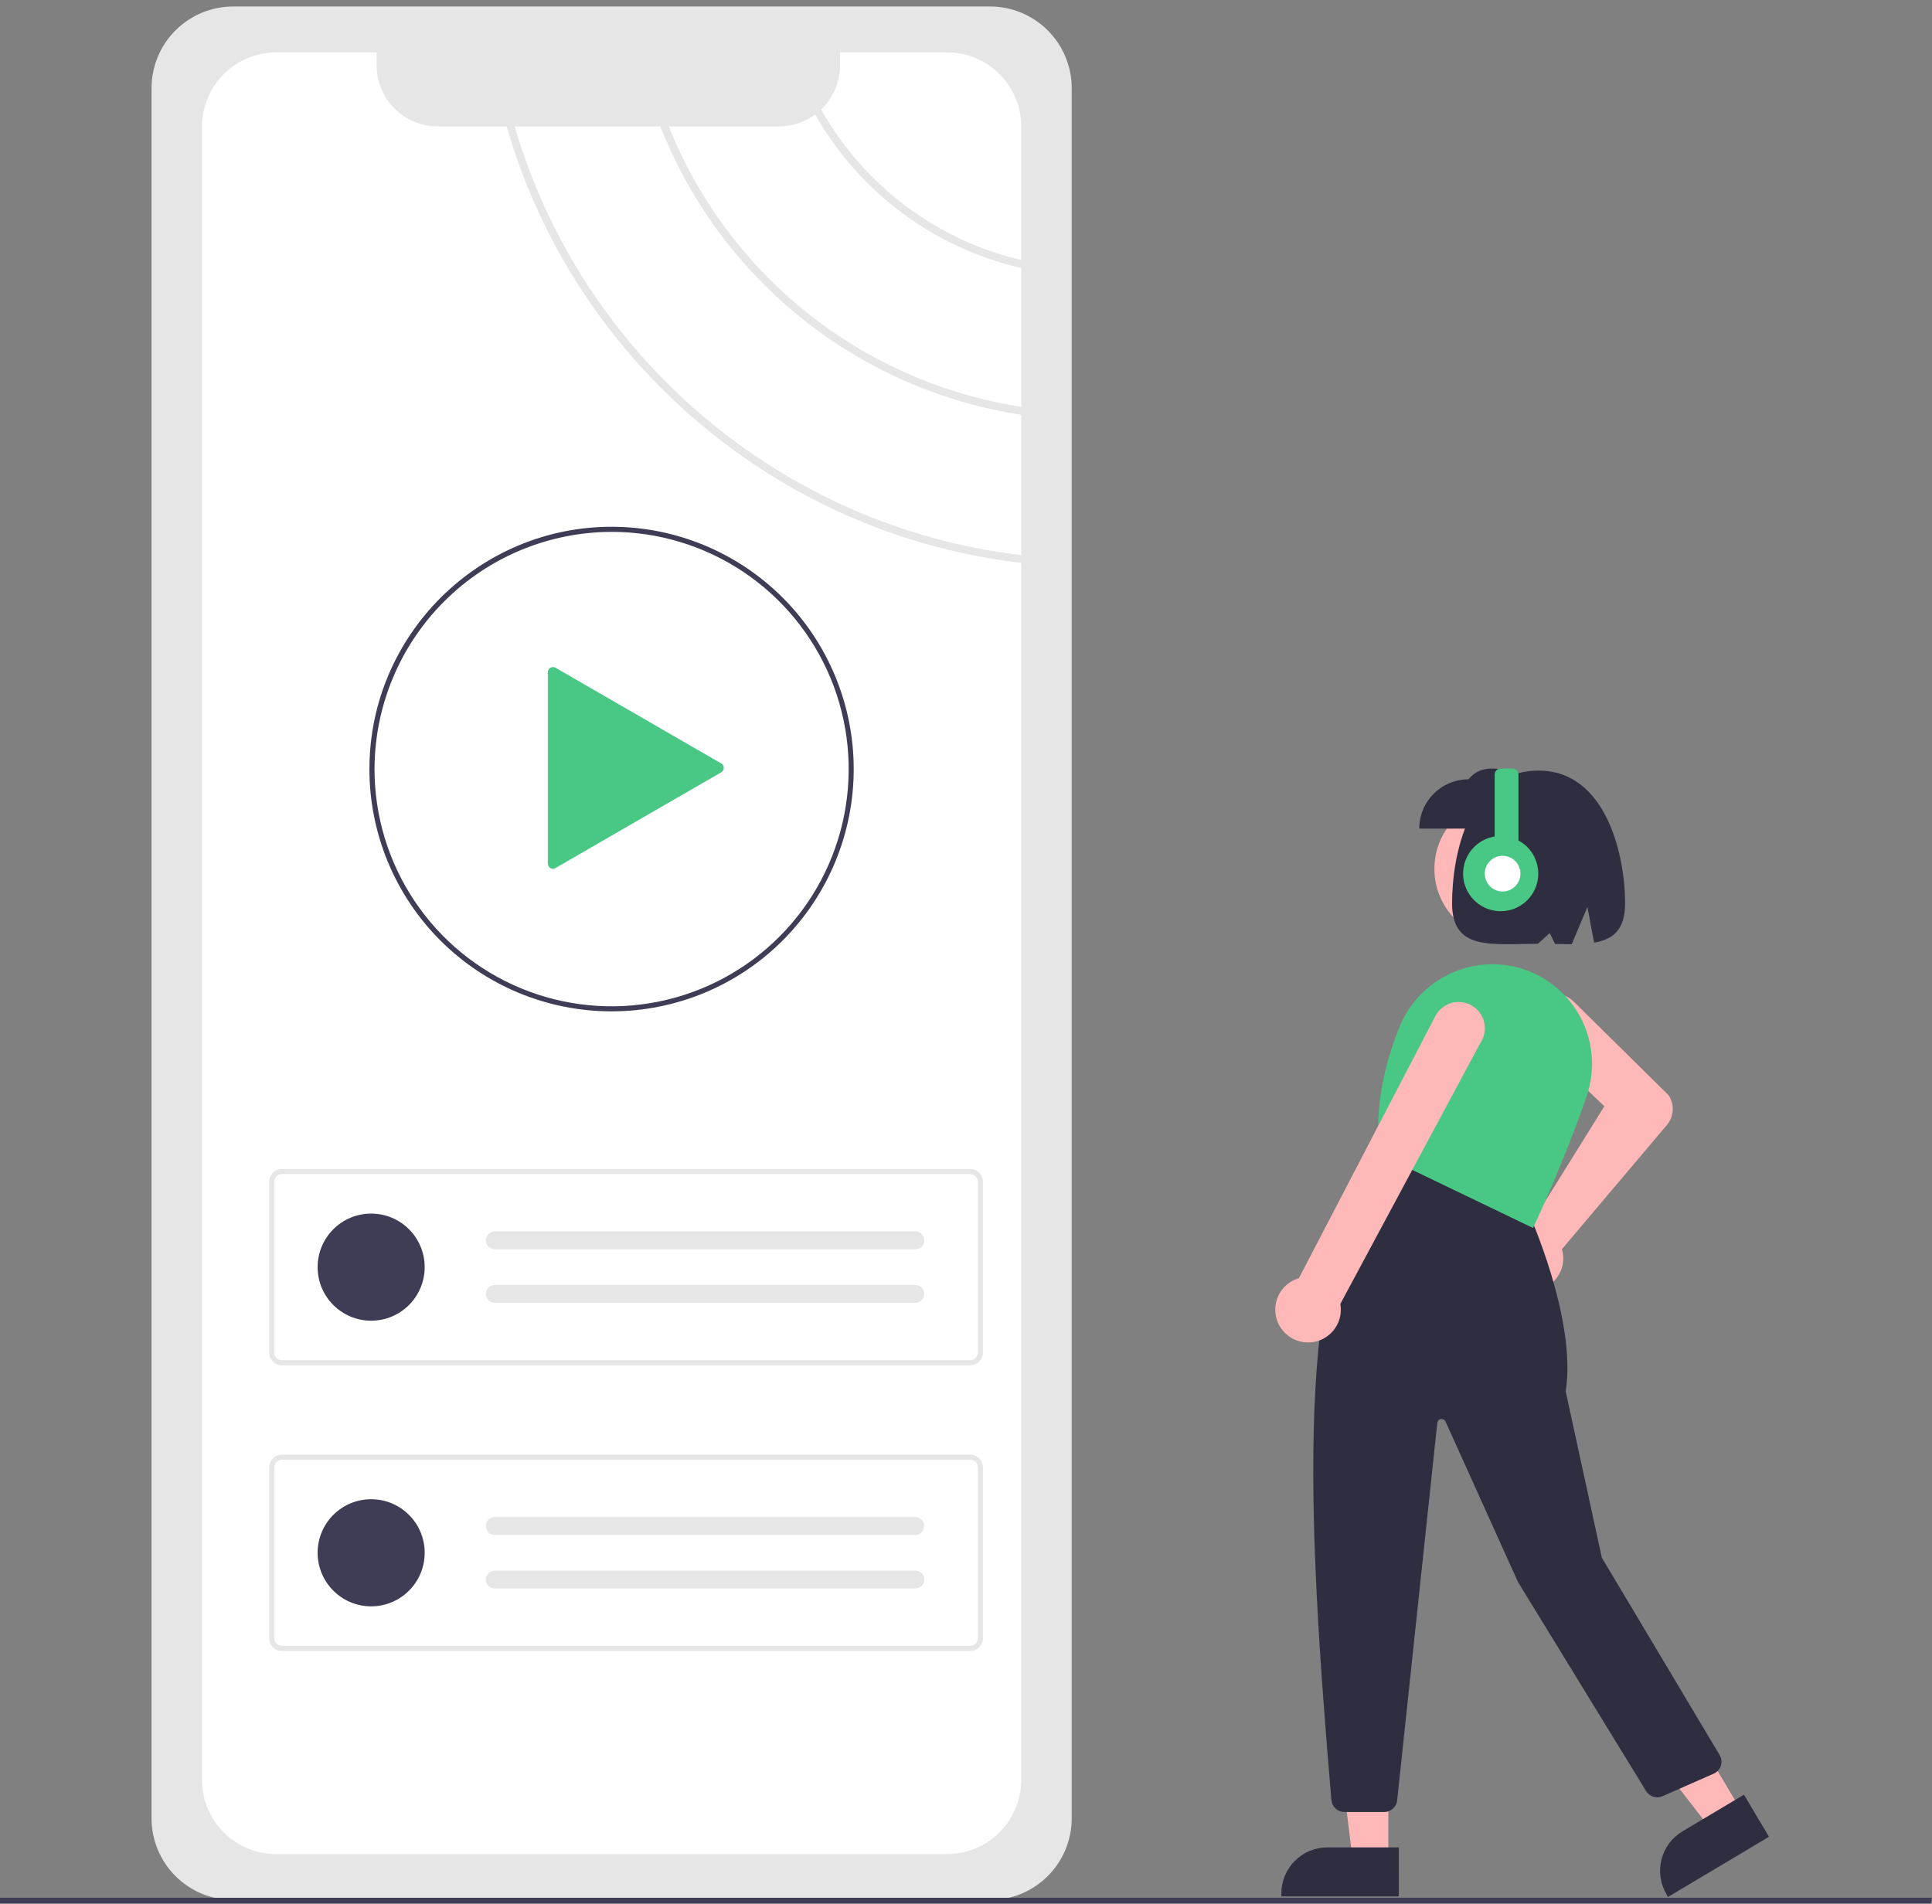 <svg width="276" height="272" viewBox="0 0 276 272" fill="none" xmlns="http://www.w3.org/2000/svg">
<rect x="0" y="0" width="276" height="272" fill="#808080" stroke="none"/>
<g clip-path="url(#clip0_44_558)">
<path d="M33.301 0.927C30.211 0.93 27.25 2.16 25.065 4.346C22.881 6.532 21.652 9.495 21.648 12.587V259.792C21.652 262.883 22.881 265.847 25.065 268.033C27.25 270.219 30.211 271.448 33.301 271.452H141.448C144.538 271.448 147.499 270.218 149.684 268.032C151.868 265.847 153.097 262.883 153.101 259.792V12.587C153.097 9.495 151.868 6.532 149.684 4.346C147.499 2.16 144.538 0.93 141.448 0.927H33.301Z" fill="#E6E6E6"/>
<path d="M145.893 58.128V38.291C139.735 36.876 133.937 34.196 128.869 30.42C123.8 26.645 119.571 21.857 116.449 16.359C114.952 17.471 113.136 18.069 111.271 18.065H95.53C99.731 28.541 106.582 37.743 115.412 44.767C124.242 51.791 134.746 56.395 145.893 58.128Z" fill="white"/>
<path d="M145.893 37.154V18.097C145.893 16.703 145.619 15.322 145.087 14.034C144.554 12.746 143.772 11.576 142.787 10.59C141.802 9.605 140.633 8.823 139.346 8.29C138.058 7.756 136.679 7.482 135.286 7.482H120.003V9.323C120.005 10.503 119.767 11.671 119.303 12.756C118.84 13.842 118.162 14.822 117.309 15.637C120.328 21.006 124.427 25.689 129.347 29.393C134.267 33.096 139.901 35.739 145.893 37.153V37.154Z" fill="white"/>
<path d="M72.379 18.065H62.536C60.219 18.064 57.998 17.143 56.361 15.504C54.723 13.864 53.803 11.641 53.804 9.324V7.483H39.466C38.073 7.483 36.693 7.758 35.406 8.291C34.119 8.825 32.95 9.607 31.965 10.592C30.98 11.578 30.198 12.748 29.665 14.036C29.132 15.324 28.858 16.704 28.858 18.099V254.289C28.857 255.683 29.13 257.063 29.663 258.351C30.196 259.639 30.977 260.81 31.962 261.795C32.948 262.78 34.118 263.561 35.405 264.093C36.693 264.626 38.073 264.898 39.466 264.896H135.287C135.724 264.897 136.161 264.87 136.595 264.816C139.16 264.495 141.521 263.249 143.233 261.311C144.945 259.373 145.892 256.876 145.895 254.289V80.417C111.042 76.377 82.003 51.493 72.379 18.065Z" fill="white"/>
<path d="M94.336 18.065H73.529C83.106 50.873 111.647 75.283 145.893 79.305V59.257C134.449 57.506 123.664 52.78 114.616 45.552C105.569 38.323 98.576 28.845 94.335 18.065H94.336Z" fill="white"/>
<path d="M138.594 195.061H40.278C39.795 195.06 39.332 194.868 38.991 194.526C38.65 194.185 38.458 193.722 38.457 193.239V168.835C38.458 168.352 38.65 167.889 38.991 167.547C39.332 167.205 39.795 167.013 40.278 167.013H138.594C139.076 167.013 139.539 167.205 139.88 167.547C140.222 167.889 140.414 168.352 140.414 168.835V193.239C140.414 193.722 140.222 194.185 139.88 194.527C139.539 194.868 139.076 195.06 138.594 195.061ZM40.278 167.741C39.988 167.741 39.71 167.856 39.505 168.061C39.3 168.266 39.185 168.544 39.185 168.834V193.239C39.185 193.529 39.3 193.807 39.505 194.012C39.71 194.217 39.988 194.332 40.278 194.332H138.594C138.883 194.332 139.161 194.217 139.366 194.012C139.571 193.807 139.686 193.529 139.686 193.239V168.835C139.686 168.545 139.571 168.267 139.366 168.062C139.161 167.857 138.883 167.741 138.594 167.741L40.278 167.741Z" fill="#E6E6E6"/>
<path d="M53.022 188.689C57.245 188.689 60.669 185.263 60.669 181.037C60.669 176.811 57.245 173.385 53.022 173.385C48.799 173.385 45.375 176.811 45.375 181.037C45.375 185.263 48.799 188.689 53.022 188.689Z" fill="#3F3D56"/>
<path d="M70.683 175.935C70.345 175.935 70.02 176.069 69.781 176.309C69.543 176.548 69.408 176.872 69.408 177.21C69.408 177.549 69.543 177.873 69.781 178.112C70.02 178.351 70.345 178.486 70.683 178.486H130.765C131.103 178.486 131.427 178.351 131.666 178.112C131.905 177.873 132.039 177.549 132.039 177.21C132.039 176.872 131.905 176.548 131.666 176.309C131.427 176.069 131.103 175.935 130.765 175.935H70.683Z" fill="#E6E6E6"/>
<path d="M70.683 183.587C70.345 183.587 70.02 183.722 69.781 183.961C69.543 184.2 69.408 184.524 69.408 184.863C69.408 185.201 69.543 185.525 69.781 185.765C70.02 186.004 70.345 186.138 70.683 186.138H130.765C131.103 186.138 131.427 186.004 131.666 185.765C131.905 185.525 132.039 185.201 132.039 184.863C132.039 184.524 131.905 184.2 131.666 183.961C131.427 183.722 131.103 183.587 130.765 183.587H70.683Z" fill="#E6E6E6"/>
<path d="M138.594 235.871H40.278C39.795 235.871 39.332 235.679 38.991 235.337C38.65 234.995 38.458 234.532 38.457 234.049V209.645C38.458 209.162 38.65 208.699 38.991 208.358C39.332 208.016 39.795 207.824 40.278 207.823H138.594C139.076 207.824 139.539 208.016 139.88 208.358C140.222 208.699 140.414 209.162 140.414 209.645V234.05C140.414 234.533 140.222 234.996 139.88 235.337C139.539 235.679 139.076 235.871 138.594 235.871ZM40.278 208.552C39.988 208.552 39.71 208.667 39.505 208.872C39.3 209.077 39.185 209.355 39.185 209.645V234.049C39.185 234.339 39.3 234.617 39.505 234.822C39.71 235.027 39.988 235.143 40.278 235.143H138.594C138.883 235.143 139.161 235.027 139.366 234.822C139.571 234.617 139.686 234.339 139.686 234.049V209.645C139.686 209.355 139.571 209.077 139.366 208.872C139.161 208.667 138.883 208.552 138.594 208.552L40.278 208.552Z" fill="#E6E6E6"/>
<path d="M53.022 229.499C57.245 229.499 60.669 226.073 60.669 221.847C60.669 217.621 57.245 214.195 53.022 214.195C48.799 214.195 45.375 217.621 45.375 221.847C45.375 226.073 48.799 229.499 53.022 229.499Z" fill="#3F3D56"/>
<path d="M70.683 216.746C70.345 216.746 70.02 216.88 69.781 217.119C69.543 217.358 69.408 217.683 69.408 218.021C69.408 218.359 69.543 218.684 69.781 218.923C70.02 219.162 70.345 219.296 70.683 219.296H130.765C131.103 219.296 131.427 219.162 131.666 218.923C131.905 218.684 132.039 218.359 132.039 218.021C132.039 217.683 131.905 217.358 131.666 217.119C131.427 216.88 131.103 216.746 130.765 216.746H70.683Z" fill="#E6E6E6"/>
<path d="M70.683 224.397C70.345 224.397 70.02 224.532 69.781 224.771C69.543 225.01 69.408 225.335 69.408 225.673C69.408 226.011 69.543 226.335 69.781 226.575C70.02 226.814 70.345 226.948 70.683 226.948H130.765C131.103 226.948 131.427 226.814 131.666 226.575C131.905 226.335 132.039 226.011 132.039 225.673C132.039 225.335 131.905 225.01 131.666 224.771C131.427 224.532 131.103 224.397 130.765 224.397H70.683Z" fill="#E6E6E6"/>
<path d="M87.366 144.492C82.823 144.494 78.324 143.6 74.126 141.861C69.928 140.122 66.114 137.572 62.901 134.357C59.688 131.142 57.141 127.326 55.403 123.125C53.665 118.924 52.772 114.422 52.773 109.876C52.773 109.803 52.773 109.727 52.778 109.655C52.884 90.698 68.399 75.26 87.366 75.26C91.909 75.26 96.407 76.155 100.604 77.895C104.801 79.634 108.615 82.184 111.827 85.398C115.039 88.613 117.587 92.429 119.326 96.629C121.064 100.829 121.959 105.33 121.959 109.876C121.959 114.422 121.064 118.923 119.326 123.123C117.587 127.322 115.039 131.139 111.827 134.353C108.615 137.567 104.801 140.117 100.604 141.857C96.407 143.596 91.909 144.492 87.366 144.492ZM87.366 75.989C78.425 76.008 69.854 79.558 63.514 85.866C57.173 92.174 53.577 100.731 53.505 109.678C53.501 109.755 53.502 109.817 53.502 109.876C53.501 116.579 55.487 123.132 59.208 128.707C62.929 134.281 68.219 138.625 74.407 141.191C80.596 143.757 87.407 144.428 93.977 143.121C100.547 141.813 106.582 138.585 111.319 133.845C116.056 129.105 119.282 123.066 120.589 116.491C121.895 109.916 121.224 103.101 118.66 96.908C116.096 90.715 111.755 85.422 106.184 81.698C100.614 77.975 94.065 75.988 87.366 75.989Z" fill="#3F3D56"/>
<path d="M103.033 109.077L79.356 95.398C79.245 95.334 79.12 95.3 78.992 95.3C78.864 95.3 78.739 95.334 78.628 95.398C78.517 95.462 78.425 95.554 78.361 95.665C78.297 95.776 78.264 95.901 78.264 96.029V123.387C78.264 123.515 78.297 123.64 78.361 123.751C78.425 123.862 78.517 123.954 78.628 124.018C78.739 124.082 78.864 124.116 78.992 124.116C79.12 124.116 79.245 124.082 79.356 124.018L103.033 110.339C103.143 110.275 103.235 110.183 103.299 110.072C103.363 109.961 103.397 109.836 103.397 109.708C103.397 109.58 103.363 109.454 103.299 109.343C103.235 109.233 103.143 109.141 103.033 109.077L79.356 95.397C79.245 95.334 79.12 95.3 78.992 95.3C78.864 95.3 78.739 95.334 78.628 95.397C78.517 95.461 78.425 95.553 78.361 95.664C78.297 95.775 78.264 95.901 78.264 96.028V123.387C78.264 123.515 78.297 123.64 78.361 123.751C78.425 123.862 78.517 123.954 78.628 124.018C78.739 124.082 78.864 124.116 78.992 124.116C79.12 124.116 79.245 124.082 79.356 124.018L103.033 110.339C103.143 110.275 103.235 110.183 103.299 110.072C103.363 109.961 103.397 109.836 103.397 109.708C103.397 109.58 103.363 109.454 103.299 109.343C103.235 109.233 103.143 109.141 103.033 109.077V109.077Z" fill="#48C884"/>
<path d="M275.856 271.927H0V271.132H276L275.856 271.927Z" fill="#3F3D56"/>
<path d="M215.086 134.316C220.704 134.316 225.258 129.758 225.258 124.136C225.258 118.514 220.704 113.957 215.086 113.957C209.467 113.957 204.913 118.514 204.913 124.136C204.913 129.758 209.467 134.316 215.086 134.316Z" fill="#FFB8B8"/>
<path d="M214.428 181.203C214.232 180.591 214.167 179.945 214.238 179.306C214.308 178.668 214.513 178.051 214.839 177.497C215.164 176.943 215.603 176.464 216.126 176.092C216.649 175.72 217.246 175.462 217.875 175.337C218.075 175.298 218.277 175.274 218.48 175.264L229.195 158.054L219.409 148.742C219.03 148.388 218.726 147.961 218.513 147.488C218.301 147.015 218.185 146.504 218.172 145.985C218.16 145.466 218.25 144.95 218.439 144.467C218.627 143.983 218.91 143.542 219.271 143.169C219.631 142.797 220.063 142.499 220.539 142.295C221.016 142.091 221.528 141.983 222.047 141.979C222.565 141.975 223.08 142.074 223.559 142.271C224.039 142.468 224.475 142.758 224.841 143.126L238.356 156.462L238.383 156.495C238.801 157.131 239.003 157.886 238.958 158.646C238.914 159.407 238.626 160.132 238.137 160.716L223.123 178.483C223.168 178.625 223.205 178.77 223.235 178.916C223.36 179.546 223.351 180.196 223.208 180.822C223.066 181.448 222.792 182.037 222.406 182.551C222.02 183.064 221.53 183.49 220.968 183.8C220.406 184.111 219.784 184.299 219.145 184.352C219.015 184.363 218.887 184.369 218.759 184.369C217.796 184.365 216.858 184.057 216.081 183.488C215.303 182.92 214.725 182.12 214.428 181.203Z" fill="#FFB8B8"/>
<path d="M198.332 265.806H193.254L190.839 246.208H198.333L198.332 265.806Z" fill="#FFB8B8"/>
<path d="M199.833 270.939H183.047V270.522C183.047 269.658 183.217 268.802 183.548 268.003C183.878 267.204 184.363 266.478 184.974 265.867C185.585 265.255 186.31 264.77 187.109 264.44C187.907 264.109 188.763 263.938 189.627 263.938H199.834L199.833 270.939Z" fill="#2F2E41"/>
<path d="M248.8 258.781L244.437 261.381L232.342 245.778L238.781 241.942L248.8 258.781Z" fill="#FFB8B8"/>
<path d="M238.291 271.016L238.08 270.66C237.187 269.16 236.926 267.366 237.355 265.673C237.784 263.98 238.867 262.528 240.367 261.634L249.137 256.409L252.715 262.421L238.291 271.016Z" fill="#2F2E41"/>
<path d="M190.198 257.175C186.796 217.096 184.772 179.862 197.207 164.673L197.303 164.556L218.229 172.932L218.264 173.007C218.334 173.16 225.294 188.479 223.67 198.783L228.832 222.543L245.662 250.742C245.797 250.97 245.883 251.223 245.913 251.485C245.944 251.748 245.918 252.014 245.837 252.266C245.757 252.518 245.624 252.75 245.447 252.947C245.271 253.143 245.054 253.3 244.812 253.406L237.498 256.626C237.086 256.806 236.622 256.831 236.193 256.697C235.763 256.562 235.396 256.278 235.159 255.895L216.852 226.021L206.51 203.108C206.454 202.983 206.359 202.881 206.239 202.816C206.118 202.751 205.98 202.728 205.845 202.749C205.711 202.771 205.587 202.836 205.493 202.936C205.399 203.035 205.34 203.162 205.326 203.298L199.595 257.216C199.547 257.674 199.331 258.098 198.988 258.406C198.646 258.714 198.202 258.885 197.742 258.884H192.055C191.589 258.881 191.14 258.705 190.797 258.389C190.453 258.073 190.24 257.64 190.198 257.175Z" fill="#2F2E41"/>
<path d="M197.278 164.991L197.178 164.944L197.162 164.834C196.381 159.36 197.306 153.276 199.912 146.754C201.197 143.562 203.585 140.938 206.641 139.36C209.698 137.782 213.218 137.355 216.563 138.157C218.489 138.632 220.296 139.502 221.869 140.712C223.442 141.923 224.746 143.446 225.7 145.188C226.641 146.911 227.214 148.811 227.384 150.767C227.553 152.724 227.314 154.694 226.683 156.554C223.397 166.169 219.134 175.165 219.091 175.255L219.002 175.443L197.278 164.991Z" fill="#48C884"/>
<path d="M182.221 187.697C182.077 186.591 182.334 185.47 182.946 184.538C183.558 183.607 184.485 182.926 185.556 182.619L205.124 145.026C205.376 144.592 205.711 144.213 206.112 143.911C206.512 143.609 206.969 143.39 207.455 143.268C207.941 143.145 208.447 143.122 208.943 143.198C209.438 143.275 209.913 143.45 210.34 143.714C210.766 143.977 211.136 144.324 211.426 144.733C211.717 145.142 211.922 145.605 212.031 146.094C212.14 146.584 212.149 147.091 212.059 147.584C211.968 148.078 211.78 148.548 211.505 148.967L191.474 186.299C191.516 186.526 191.54 186.756 191.547 186.987C191.564 187.618 191.453 188.246 191.222 188.834C190.99 189.421 190.642 189.956 190.199 190.405C189.756 190.855 189.226 191.21 188.642 191.449C188.058 191.689 187.432 191.808 186.801 191.799C186.109 191.789 185.428 191.626 184.807 191.322C184.185 191.017 183.639 190.579 183.207 190.038C182.666 189.365 182.324 188.554 182.219 187.697H182.221Z" fill="#FFB8B8"/>
<path d="M202.752 118.386H218.905V111.341C215.359 109.931 211.89 108.732 209.793 111.341C207.925 111.341 206.135 112.083 204.814 113.404C203.494 114.725 202.752 116.518 202.752 118.386Z" fill="#2F2E41"/>
<path d="M219.799 110.097C229.455 110.097 232.158 122.209 232.158 129.042C232.158 132.853 230.436 134.216 227.729 134.677L226.773 129.576L224.535 134.896C223.774 134.899 222.976 134.885 222.148 134.869L221.389 133.306L219.697 134.841C212.918 134.852 207.439 135.84 207.439 129.042C207.439 122.209 209.81 110.097 219.799 110.097Z" fill="#2F2E41"/>
<path d="M216.922 120.077V110.652C216.922 110.54 216.9 110.43 216.857 110.327C216.814 110.223 216.752 110.13 216.673 110.051C216.594 109.972 216.5 109.909 216.397 109.866C216.294 109.824 216.184 109.802 216.072 109.802H214.373C214.261 109.802 214.151 109.824 214.048 109.866C213.945 109.909 213.851 109.972 213.772 110.051C213.693 110.13 213.631 110.223 213.588 110.327C213.545 110.43 213.524 110.54 213.524 110.652V119.509C212.267 119.713 211.124 120.357 210.298 121.326C209.473 122.295 209.018 123.526 209.015 124.799C209.012 126.073 209.461 127.306 210.282 128.279C211.103 129.252 212.243 129.901 213.498 130.111C214.754 130.321 216.043 130.078 217.136 129.426C218.228 128.773 219.054 127.753 219.465 126.548C219.876 125.343 219.846 124.03 219.38 122.845C218.914 121.66 218.043 120.679 216.922 120.077Z" fill="#48C884"/>
<path d="M214.657 127.368C216.064 127.368 217.205 126.227 217.205 124.818C217.205 123.41 216.064 122.269 214.657 122.269C213.249 122.269 212.108 123.41 212.108 124.818C212.108 126.227 213.249 127.368 214.657 127.368Z" fill="white"/>
</g>
<defs>
<clipPath id="clip0_44_558">
<rect width="276" height="271" fill="white" transform="translate(0 0.927)"/>
</clipPath>
</defs>
</svg>
